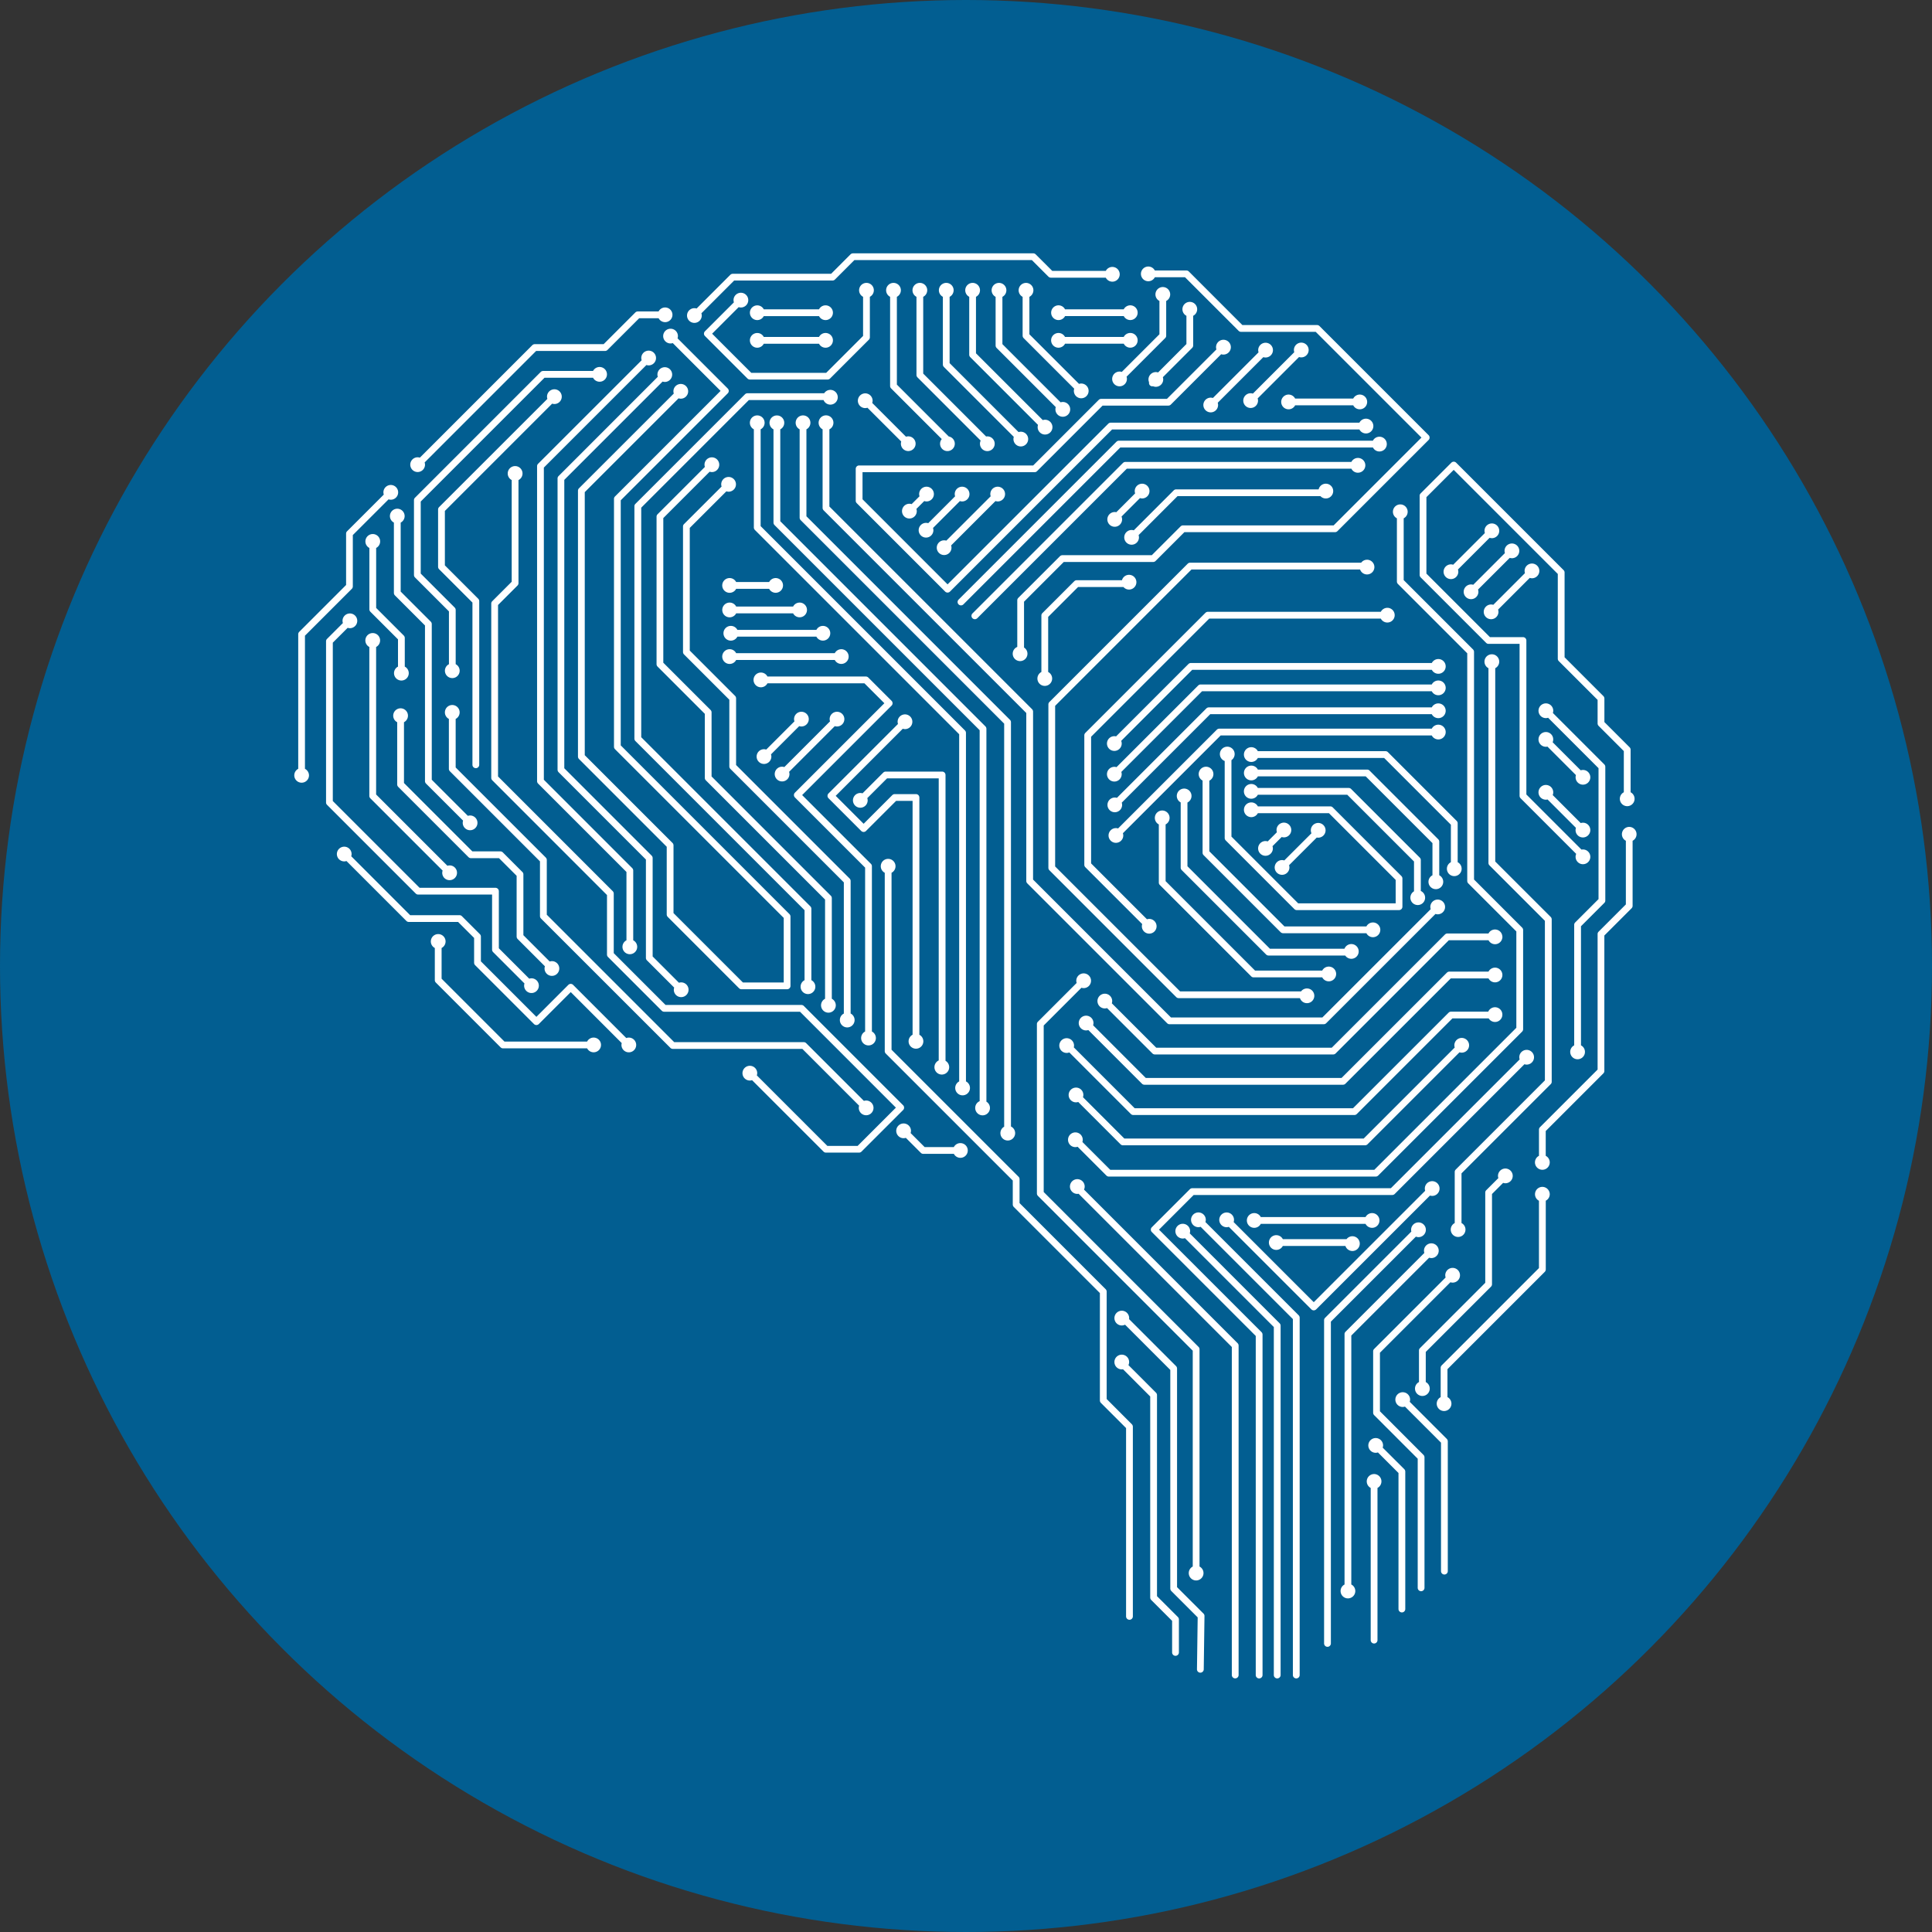 <svg xmlns="http://www.w3.org/2000/svg" width="814" height="814" viewBox="0 0 814 814">
  <rect x="0" y="0" width="814" height="814" fill="#333333" stroke="none"/>
  <g id="Group_1" data-name="Group 1" transform="translate(-582 -106)">
    <circle id="Ellipse_1" data-name="Ellipse 1" cx="407" cy="407" r="407" transform="translate(582 106)" fill="#025e91"/>
    <path id="Path_1" data-name="Path 1" d="M339.987,61.315a1.482,1.482,0,0,0-1.013.416L311.35,89.367H238a1.427,1.427,0,0,0-1,.416,1.482,1.482,0,0,0-.416,1.013v13.448a1.427,1.427,0,0,0,.416,1l37.265,37.265a1.443,1.443,0,0,0,2.027,0L344.6,74.2H448.793a3.112,3.112,0,1,0,0-2.859H344.015a1.482,1.482,0,0,0-1.013.416l-67.721,67.708-35.835-35.848V92.2h72.515a1.427,1.427,0,0,0,1-.416L340.6,64.147h27.714a1.482,1.482,0,0,0,1.013-.416L390.557,42.5a2.678,2.678,0,0,0,.728.143,3.119,3.119,0,1,0-2.742-2.157L367.7,61.315ZM432.382,102.3a3.111,3.111,0,1,0-.767-2.859H371.587a1.458,1.458,0,0,0-1.013.416l-16.839,16.839a3.1,3.1,0,1,0,2.183,2.949,3.207,3.207,0,0,0-.156-.936l16.41-16.423h60.211ZM52.227,270.155H83.371v23.219a1.482,1.482,0,0,0,.416,1.013l13.227,13.227a3.1,3.1,0,1,0,2.949-2.17,3.207,3.207,0,0,0-.936.156L86.217,292.789v-24.05a1.482,1.482,0,0,0-.416-1.013,1.458,1.458,0,0,0-1.013-.416H52.824L16.262,230.746v-66.72l6.263-6.25a3.208,3.208,0,0,0,.936.156,3.105,3.105,0,1,0-3.105-3.105,3.208,3.208,0,0,0,.156.936l-6.679,6.679a1.4,1.4,0,0,0-.416,1.013v67.9a1.374,1.374,0,0,0,.416,1l37.394,37.394A1.415,1.415,0,0,0,52.227,270.155ZM322.239,21.907a3.106,3.106,0,1,0,2.547,4.522h24.726a3.1,3.1,0,1,0,2.962-4.522,3.117,3.117,0,0,0-2.975,1.676H324.759A3.072,3.072,0,0,0,322.239,21.907ZM256.961,359.938a1.425,1.425,0,0,0-.416-1.013l-41.838-41.838a1.482,1.482,0,0,0-1.013-.416H156.458L134.63,294.842v-25.09a1.482,1.482,0,0,0-.416-1.013L85.879,220.4V148.162l8.2-8.2a1.482,1.482,0,0,0,.416-1.013V95.526a3.118,3.118,0,1,0-2.859-.013v42.852l-8.2,8.2a1.4,1.4,0,0,0-.416,1.013v73.412A1.482,1.482,0,0,0,83.436,222l48.348,48.361v25.09a1.427,1.427,0,0,0,.416,1l22.66,22.66a1.458,1.458,0,0,0,1.013.416h57.235l40.4,40.409-16.112,16.112H224.621l-29.7-29.7a3.207,3.207,0,0,0,.156-.936,3.105,3.105,0,1,0-3.105,3.105,3.208,3.208,0,0,0,.936-.156l30.118,30.105a1.4,1.4,0,0,0,1.013.416h13.955a1.425,1.425,0,0,0,1.013-.416l17.541-17.528A1.374,1.374,0,0,0,256.961,359.938ZM342.313,482.7V437.455a1.482,1.482,0,0,0-.416-1.013l-36.29-36.29V390.069a1.425,1.425,0,0,0-.416-1.013l-53.519-53.519V260.982a3.105,3.105,0,1,0-2.859,0v75.153a1.427,1.427,0,0,0,.416,1l53.519,53.519v10.1a1.482,1.482,0,0,0,.416,1.013l36.29,36.29v45.255a1.482,1.482,0,0,0,.416,1.013l10.615,10.616v79.336a1.429,1.429,0,0,0,2.859,0V494.353a1.482,1.482,0,0,0-.416-1.013ZM363.973,50.18a2.678,2.678,0,0,0-.728-.143,3.111,3.111,0,0,0-3.313,2.884,3.024,3.024,0,0,0,.247,1.416,1.418,1.418,0,0,0,.364,1.273,1.447,1.447,0,0,0,1.013.416,1.84,1.84,0,0,0,.26-.052,2.9,2.9,0,0,0,1,.247,3.1,3.1,0,0,0,3.17-4.041l12.357-12.357a1.458,1.458,0,0,0,.416-1.013v-12.5a3.105,3.105,0,1,0-2.845,0v11.9ZM96.144,260.657,87.88,252.38a1.482,1.482,0,0,0-1.013-.416H75.056L46.25,223.158v-25.61a3.105,3.105,0,1,0-2.859,0v26.207a1.482,1.482,0,0,0,.416,1.013l29.638,29.638a1.4,1.4,0,0,0,1.013.416H86.282l7.432,7.432v25.61a1.482,1.482,0,0,0,.416,1.013l11.5,11.5a3.208,3.208,0,0,0-.156.936,3.105,3.105,0,1,0,3.105-3.105,3.208,3.208,0,0,0-.936.156L96.56,287.28V261.67A1.382,1.382,0,0,0,96.144,260.657ZM108.682,63.329a3.208,3.208,0,0,0,.936.156,3.105,3.105,0,1,0-3.105-3.105,3.207,3.207,0,0,0,.156.936L61.036,106.921a1.425,1.425,0,0,0-.416,1.013v24.128a1.482,1.482,0,0,0,.416,1.013l14.059,14.059v68.344a1.429,1.429,0,1,0,2.858,0V146.537a1.482,1.482,0,0,0-.416-1.013L63.479,131.465V108.532ZM479.288,203.123a3.105,3.105,0,1,0,0-2.859H389.751a1.482,1.482,0,0,0-1.013.416L347.121,242.3a3.1,3.1,0,1,0,2.183,2.949,3.207,3.207,0,0,0-.156-.936l41.2-41.2Zm0-18.619a3.105,3.105,0,1,0,0-2.859H381.9a1.481,1.481,0,0,0-1.013.416L346.458,216.48a3.1,3.1,0,1,0,2.183,2.949,3.207,3.207,0,0,0-.156-.936L382.5,184.5Zm10.473,54.61-28.949-28.949a1.4,1.4,0,0,0-1.013-.416h-53.8a3.105,3.105,0,1,0,0,2.859h53.22l28.117,28.117v15.8a3.105,3.105,0,1,0,2.858,0V240.141A1.4,1.4,0,0,0,489.76,239.114ZM466.5,276.288a1.458,1.458,0,0,0,.416-1.013V263.385a1.482,1.482,0,0,0-.416-1.013l-28.949-28.949a1.425,1.425,0,0,0-1.013-.416H406.006a3.105,3.105,0,1,0,0,2.859h29.949l28.117,28.117v9.875H423l-28.117-28.117V213.53a3.112,3.112,0,1,0-2.846.351v32.444a1.482,1.482,0,0,0,.416,1.013L421.4,276.288a1.425,1.425,0,0,0,1.013.416H465.5A1.475,1.475,0,0,0,466.5,276.288ZM363.518,565.763V481.048a1.482,1.482,0,0,0-.416-1.013l-11.616-11.616a3.1,3.1,0,1,0-2.807,1.793,3.352,3.352,0,0,0,.52-.052l11.46,11.473v84.716a1.482,1.482,0,0,0,.416,1.013l8.809,8.809v13.292a1.429,1.429,0,1,0,2.859,0v-13.89a1.481,1.481,0,0,0-.416-1.013ZM364.7,266.114l38.512,38.512a1.4,1.4,0,0,0,1.013.416h28.91a3.105,3.105,0,1,0,0-2.859H404.823l-37.68-37.68V240.608a3.105,3.105,0,1,0-2.859,0v24.479A1.391,1.391,0,0,0,364.7,266.114Zm144.316,21.7a3.09,3.09,0,0,0-5.834-1.26H485.875a1.482,1.482,0,0,0-1.013.416l-47.711,47.711H363.193l-18.71-18.71a3.206,3.206,0,0,0,.156-.936,3.105,3.105,0,1,0-3.105,3.105,3.208,3.208,0,0,0,.935-.156L361.6,337.109a1.458,1.458,0,0,0,1.013.416h75.14a1.482,1.482,0,0,0,1.013-.416L486.473,289.4H503.2a3.09,3.09,0,0,0,5.834-1.26,1.028,1.028,0,0,0,.039-.169A1.087,1.087,0,0,1,509.016,287.813Zm-271,71.294a3.1,3.1,0,1,0,2.949-2.17,3.207,3.207,0,0,0-.936.156l-24.336-24.336a1.425,1.425,0,0,0-1.013-.416H160.109l-53.688-53.688V255.589a1.482,1.482,0,0,0-.416-1.013L68.026,216.61V196.158a3.105,3.105,0,1,0-2.859,0v21.036a1.482,1.482,0,0,0,.416,1.013l37.966,37.966v23.063a1.482,1.482,0,0,0,.416,1.013l54.545,54.52a1.482,1.482,0,0,0,1.013.416H214.1ZM457.446,487.869V463.195l29.69-29.689a3.208,3.208,0,0,0,.935.156,3.105,3.105,0,1,0-3.105-3.105,3.206,3.206,0,0,0,.156.936L455,461.61a1.4,1.4,0,0,0-.416,1.013V488.48a1.482,1.482,0,0,0,.416,1.013l18.359,18.359v54.39a1.429,1.429,0,0,0,2.859,0V507.268a1.482,1.482,0,0,0-.416-1.014Zm46.8-52.519a1.4,1.4,0,0,0,.416-1.013V396.319l4.691-4.69a3.218,3.218,0,0,0,.936.169,3.105,3.105,0,1,0-3.105-3.105,3.05,3.05,0,0,0,.156.922l-5.106,5.106a1.4,1.4,0,0,0-.416,1.013v38.005l-27.507,27.52a1.425,1.425,0,0,0-.416,1.013v13.279a3.105,3.105,0,1,0,2.859,0V462.857Zm-36.537,76.92-9.1-9.082a3.209,3.209,0,0,0,.156-.936,3.105,3.105,0,1,0-3.105,3.105,3.208,3.208,0,0,0,.936-.156l8.667,8.667v57.313a1.429,1.429,0,1,0,2.858,0v-57.9A1.458,1.458,0,0,0,467.711,512.27Zm62.108-163.234V280.614a1.482,1.482,0,0,0-.416-1.013l-23.375-23.362V174.785a3.105,3.105,0,1,0-2.859,0v82.052a1.425,1.425,0,0,0,.416,1.013l23.362,23.362v67.24L489.37,386.028a1.425,1.425,0,0,0-.416,1.013v21.517a3.105,3.105,0,1,0,2.858,0V387.626L529.4,350.037A1.374,1.374,0,0,0,529.818,349.037ZM485.6,499.485,470,483.88a3.206,3.206,0,0,0,.156-.936,3.105,3.105,0,1,0-3.105,3.105,3.208,3.208,0,0,0,.935-.156l15.189,15.189v54.13a1.429,1.429,0,0,0,2.859,0V500.486A1.552,1.552,0,0,0,485.6,499.485ZM371.964,561.969V469.847a1.481,1.481,0,0,0-.416-1.013l-19.8-19.8a2.4,2.4,0,0,0,.039-.429,3.105,3.105,0,1,0-3.105,3.105,3.254,3.254,0,0,0,1.377-.325l19.061,19.061v92.122a1.481,1.481,0,0,0,.416,1.013L380.656,574.7l-.3,21.854a1.406,1.406,0,0,0,1.4,1.442h.026a1.428,1.428,0,0,0,1.429-1.4l.312-22.465a1.381,1.381,0,0,0-.416-1.026ZM552.4,272.689V216.337a1.482,1.482,0,0,0-.416-1.013l-21.673-21.673a3.208,3.208,0,0,0,.156-.936,3.105,3.105,0,1,0-3.105,3.105,3.209,3.209,0,0,0,.936-.156l21.244,21.244v55.169l-9.836,9.836a1.4,1.4,0,0,0-.416,1.013v50.764a3.105,3.105,0,1,0,2.859,0v-50.18l9.836-9.836A1.352,1.352,0,0,0,552.4,272.689ZM381.02,460.739l-65.239-65.252V325.324l15.9-15.9a3.207,3.207,0,0,0,.935.156,3.105,3.105,0,1,0-3.105-3.105,3.052,3.052,0,0,0,.156.923l-16.332,16.332a1.4,1.4,0,0,0-.416,1.013v71.346a1.482,1.482,0,0,0,.416,1.013l65.239,65.239v90.94a3.105,3.105,0,1,0,2.859,0V461.753A1.382,1.382,0,0,0,381.02,460.739Zm93.161-358.613v33.38a1.482,1.482,0,0,0,.416,1.013l27.6,27.6a1.4,1.4,0,0,0,1.013.416h13.071v64.031a1.482,1.482,0,0,0,.416,1.013l23.44,23.44a3.062,3.062,0,0,0-.26,1.247,3.105,3.105,0,1,0,3.105-3.105,3.141,3.141,0,0,0-.611.065l-23.232-23.232V163.13a1.42,1.42,0,0,0-1.429-1.429H503.793l-26.766-26.766v-32.21l11.5-11.5,43.852,43.852v35.705a1.425,1.425,0,0,0,.416,1.013l16.358,16.345v9.927a1.482,1.482,0,0,0,.416,1.013L560.2,209.71v17.346a3.105,3.105,0,1,0,2.859,0V209.126a1.482,1.482,0,0,0-.416-1.013l-10.628-10.628v-9.927a1.482,1.482,0,0,0-.416-1.013l-16.358-16.358V134.48a1.425,1.425,0,0,0-.416-1.013L489.552,88.2a1.419,1.419,0,0,0-2.014,0L474.61,101.126A1.337,1.337,0,0,0,474.181,102.127ZM364.363,411.339l14.6-14.6h83.676a1.482,1.482,0,0,0,1.013-.416l54.675-54.675a3.207,3.207,0,0,0,.935.156,3.105,3.105,0,1,0-3.105-3.105,3.051,3.051,0,0,0,.156.922l-54.26,54.26H378.382a1.458,1.458,0,0,0-1.013.416l-16.034,16.034a1.419,1.419,0,0,0,0,2.014l43.787,43.787v142.86a1.429,1.429,0,1,0,2.858,0V455.542a1.482,1.482,0,0,0-.416-1.013ZM348.68,49.959a2.677,2.677,0,0,0-.728-.143,3.106,3.106,0,1,0,2.884,3.3,3.046,3.046,0,0,0-.143-1.143l16.28-16.28a1.4,1.4,0,0,0,.416-1.013V20.062a3.106,3.106,0,1,0-2.845,0V34.094Zm-15.917,344.5a3.054,3.054,0,0,0,.286-1.286,3.105,3.105,0,1,0-3.105,3.105,3.875,3.875,0,0,0,.546-.052l64.55,64.55v138.2a1.429,1.429,0,0,0,2.859,0V460.194a1.482,1.482,0,0,0-.416-1.013ZM173.064,34.835l17.918,17.918a1.482,1.482,0,0,0,1.013.416h32.743a1.482,1.482,0,0,0,1.013-.416l16.371-16.371a1.458,1.458,0,0,0,.416-1.013V18.307a3.105,3.105,0,1,0-2.859,0V34.8l-15.54,15.54H192.579l-16.5-16.488L187.265,22.66a3.207,3.207,0,0,0,.936.156,3.105,3.105,0,1,0-3.105-3.105,3.208,3.208,0,0,0,.156.936L173.064,32.834A1.4,1.4,0,0,0,173.064,34.835Zm135.792,230.6,58.937,58.937a1.382,1.382,0,0,0,1.013.416h64.966a1.482,1.482,0,0,0,1.013-.416l46.061-46.048a3.208,3.208,0,0,0,.936.156,3.105,3.105,0,1,0-3.105-3.105,3.208,3.208,0,0,0,.156.936l-45.645,45.632H369.4L311.3,263.84V193.079a1.482,1.482,0,0,0-.416-1.013l-85.4-85.4V74.152a3.118,3.118,0,1,0-2.859-.013v33.107a1.482,1.482,0,0,0,.416,1.013l85.4,85.4v70.761A1.482,1.482,0,0,0,308.856,265.438ZM383.917,408.13a3.208,3.208,0,0,0,.156-.936,3.105,3.105,0,1,0-3.105,3.105,3.051,3.051,0,0,0,.923-.156l38.876,38.876V598.987a1.429,1.429,0,0,0,2.859,0V448.435a1.482,1.482,0,0,0-.416-1.013Zm-6.6,4.782a3.207,3.207,0,0,0,.156-.935,3.105,3.105,0,1,0-3.105,3.105,3.05,3.05,0,0,0,.923-.156l37.446,37.446V598.987a1.429,1.429,0,1,0,2.858,0V451.8a1.482,1.482,0,0,0-.416-1.013Zm-31.6-177.435a3.105,3.105,0,0,0,3.105-3.105,3.207,3.207,0,0,0-.156-.936l37.278-37.278h93.343a3.105,3.105,0,1,0,0-2.859H385.347a1.482,1.482,0,0,0-1.013.416L346.64,229.408a3.1,3.1,0,1,0-.923,6.068Zm6.016-100.035a3.083,3.083,0,0,0-2.975,2.274H329.684a1.482,1.482,0,0,0-1.013.416l-13.448,13.448a1.4,1.4,0,0,0-.416,1.013v23.791a3.105,3.105,0,1,0,2.859,0V153.177l12.6-12.6h19.113a3.105,3.105,0,1,0,2.352-5.132ZM266.407,104.53a3.105,3.105,0,1,0-3.105-3.105,3.051,3.051,0,0,0,.156.923l-3.326,3.313a3.063,3.063,0,0,0-.793-.156,3.109,3.109,0,1,0,2.962,3.248,2.974,2.974,0,0,0-.156-1.078l3.313-3.313A2.976,2.976,0,0,0,266.407,104.53Zm14.994,0a3.105,3.105,0,1,0-3.105-3.105,3.207,3.207,0,0,0,.156.936l-11.33,11.33a3.1,3.1,0,1,0,2.183,2.949,3.208,3.208,0,0,0-.156-.936l11.33-11.33A3.05,3.05,0,0,0,281.4,104.53Zm14.994,0a3.105,3.105,0,1,0-3.105-3.105,3.051,3.051,0,0,0,.156.923l-18.7,18.7a3.1,3.1,0,1,0,2.183,2.949,3.209,3.209,0,0,0-.156-.936l18.7-18.7A2.7,2.7,0,0,0,296.4,104.53Zm60.847-1.26a3.105,3.105,0,1,0-3.105-3.105,2.931,2.931,0,0,0,.169.961l-7.939,7.939a2.885,2.885,0,0,0-.663-.078,3.105,3.105,0,1,0,3.105,3.105,3.319,3.319,0,0,0-.234-1.2l7.783-7.783A2.8,2.8,0,0,0,357.242,103.27Zm51.986,144.342a3.105,3.105,0,1,0,3.105,3.105,3.208,3.208,0,0,0-.156-.936l3.872-3.872a3.207,3.207,0,0,0,.935.156,3.105,3.105,0,1,0-3.105-3.105,3.208,3.208,0,0,0,.156.936l-3.872,3.872A3.207,3.207,0,0,0,409.228,247.612Zm6.977,8.017a3.105,3.105,0,1,0,3.105,3.105,3.207,3.207,0,0,0-.156-.936l11.681-11.668a3.007,3.007,0,0,0,.6.065,3.105,3.105,0,1,0-3.105-3.105,3.292,3.292,0,0,0,.26,1.247l-11.447,11.447A3.206,3.206,0,0,0,416.205,255.628ZM258.858,331.977a3.105,3.105,0,1,0,4.535-2.742v-99.97a1.482,1.482,0,0,0-.416-1.013,1.451,1.451,0,0,0-1-.416h-8.965a1.482,1.482,0,0,0-1.013.416l-12.084,12.084-11.772-11.772L256.4,200.3a3.207,3.207,0,0,0,.936.156,3.105,3.105,0,1,0-3.105-3.105,3.207,3.207,0,0,0,.156.936l-29.274,29.274a1.42,1.42,0,0,0,0,2.014L238.9,243.363a1.4,1.4,0,0,0,1.013.416,1.374,1.374,0,0,0,1-.416L253.6,230.681h6.938v98.54A3.115,3.115,0,0,0,258.858,331.977Zm-45.5-23.011a3.105,3.105,0,1,0,4.535-2.742V276.145a1.482,1.482,0,0,0-.416-1.013l-71.268-71.268V107.155l45.346-45.346h31.47a3.108,3.108,0,1,0,.26-2.859H190.955a1.482,1.482,0,0,0-1.013.416l-46.191,46.191a1.4,1.4,0,0,0-.416,1.013v97.891a1.482,1.482,0,0,0,.416,1.013l71.268,71.268v29.495A3.081,3.081,0,0,0,213.356,308.966Zm8.614,7.848a3.105,3.105,0,0,0,6.211,0,3.14,3.14,0,0,0-1.676-2.755v-42.41a1.427,1.427,0,0,0-.416-1l-50.245-50.258V193.4a1.482,1.482,0,0,0-.416-1.013L155.51,172.472V111.534L175.039,92a3.207,3.207,0,0,0,.936.156,3.105,3.105,0,1,0-3.105-3.105,3.208,3.208,0,0,0,.156.936L153.08,109.936a1.458,1.458,0,0,0-.416,1.013v62.134a1.482,1.482,0,0,0,.416,1.013L173,194.015V221a1.482,1.482,0,0,0,.416,1.013l50.245,50.245v41.812A3.091,3.091,0,0,0,221.97,316.813Zm7.926,6.2a3.105,3.105,0,1,0,4.535-2.742V264.425a1.482,1.482,0,0,0-.416-1.013L186.174,215.57v-28.1a1.482,1.482,0,0,0-.416-1.013l-19.1-19.1V115.679l15.423-15.41a3.207,3.207,0,0,0,.936.156,3.105,3.105,0,1,0-3.105-3.105,3.208,3.208,0,0,0,.156.936L164.228,114.08a1.4,1.4,0,0,0-.416,1.013v52.869a1.482,1.482,0,0,0,.416,1.013l19.1,19.1v28.1a1.482,1.482,0,0,0,.416,1.013l47.828,47.841V320.3A3.034,3.034,0,0,0,229.9,323.011Zm8.965,7.588a3.105,3.105,0,1,0,4.535-2.742V258.227a1.425,1.425,0,0,0-.416-1.013l-28.975-28.975,37.68-37.68a1.4,1.4,0,0,0,.416-1.013,1.425,1.425,0,0,0-.416-1.013l-9.823-9.823a1.458,1.458,0,0,0-1.013-.416H199.388a3.105,3.105,0,1,0,0,2.859h40.864l8.394,8.394-37.68,37.68a1.42,1.42,0,0,0,0,2.014l29.573,29.573v69.046A3.1,3.1,0,0,0,238.861,330.6Zm30.885,12.279a3.105,3.105,0,1,0,4.665-2.677V219.78a1.482,1.482,0,0,0-.416-1.013,1.458,1.458,0,0,0-1.013-.416H249.2a1.482,1.482,0,0,0-1.013.416l-8.744,8.744a3.1,3.1,0,1,0,2.17,2.949,3.208,3.208,0,0,0-.156-.936l8.329-8.329h21.764V340.045A3.152,3.152,0,0,0,269.746,342.878Zm8.757,8.757a3.105,3.105,0,1,0,4.522-2.755V202.031a1.482,1.482,0,0,0-.416-1.014l-86.093-86.093V74.139a3.105,3.105,0,1,0-2.859,0v41.37a1.482,1.482,0,0,0,.416,1.013l86.093,86.093V348.881A3.137,3.137,0,0,0,278.5,351.635Zm8.42,8.42a3.105,3.105,0,1,0,4.717-2.638v-157.1a1.482,1.482,0,0,0-.416-1.013l-86.431-86.444V74.152a3.105,3.105,0,1,0-2.859,0v39.3a1.482,1.482,0,0,0,.416,1.013l86.444,86.444v156.3A3.093,3.093,0,0,0,286.923,360.055Zm10.615,10.615a3.105,3.105,0,1,0,4.444-2.794V197.549a1.425,1.425,0,0,0-.416-1.013L215.811,110.78V74.139a3.105,3.105,0,1,0-2.859,0v37.239a1.482,1.482,0,0,0,.416,1.013l85.755,85.755V367.968A3.109,3.109,0,0,0,297.539,370.67ZM197.933,208.918a3.105,3.105,0,1,0,3.105,3.105,3.207,3.207,0,0,0-.156-.936L212.771,199.2a3.1,3.1,0,1,0-2.17-2.949,3.208,3.208,0,0,0,.156.936l-11.889,11.889A3.136,3.136,0,0,0,197.933,208.918Zm7.627,7.367a3.105,3.105,0,1,0,3.105,3.105,3.209,3.209,0,0,0-.156-.936L227.765,199.2a3.1,3.1,0,1,0-2.17-2.949,3.207,3.207,0,0,0,.156.936L206.5,216.441A3.209,3.209,0,0,0,205.56,216.285Zm-22.1-49.5a3.105,3.105,0,1,0,2.742,4.535h41.552a3.1,3.1,0,1,0,2.755-4.535,3.124,3.124,0,0,0-2.755,1.676H186.2A3.074,3.074,0,0,0,183.458,166.781Zm19.386-29.975a3.1,3.1,0,0,0-2.742,1.676H186.2a3.105,3.105,0,1,0,0,2.859h13.9a3.1,3.1,0,1,0,2.742-4.535Zm10.1,10.33a3.089,3.089,0,0,0-2.742,1.676H186.213a3.105,3.105,0,1,0,0,2.859H210.2a3.1,3.1,0,0,0,5.847-1.429A3.114,3.114,0,0,0,212.94,147.135Zm9.81,9.823a3.1,3.1,0,0,0-2.742,1.676H186.719a3.105,3.105,0,1,0,0,2.859h33.289a3.1,3.1,0,1,0,2.742-4.535ZM52.006,92.135a3.105,3.105,0,0,0,3.105-3.105,3.208,3.208,0,0,0-.156-.936l46.97-46.97h29.053a1.427,1.427,0,0,0,1-.416l13.37-13.37h8.186a3.093,3.093,0,1,0-.013-2.859h-8.77a1.482,1.482,0,0,0-1.013.416l-13.37,13.37H101.341a1.482,1.482,0,0,0-1.013.416L52.941,86.08a3.208,3.208,0,0,0-.936-.156,3.105,3.105,0,1,0,0,6.211ZM40.325,110.689A3.1,3.1,0,0,0,42,113.431v29.65a1.482,1.482,0,0,0,.416,1.013L55.1,156.776v65.59a1.482,1.482,0,0,0,.416,1.013L71.158,239.01a3.207,3.207,0,0,0-.156.936,3.105,3.105,0,1,0,3.105-3.105,3.208,3.208,0,0,0-.936.156L57.957,221.781v-65.59a1.482,1.482,0,0,0-.416-1.013L44.86,142.5V113.444a3.1,3.1,0,1,0-4.535-2.755Zm-4.119,10.693a3.105,3.105,0,1,0-4.535,2.742v25.856a1.482,1.482,0,0,0,.416,1.013l11.642,11.642v11.486a3.105,3.105,0,1,0,2.859,0V162.051a1.482,1.482,0,0,0-.416-1.013L34.53,149.4V124.124A3.1,3.1,0,0,0,36.206,121.383Zm-31.677,95.8V161.09l19.75-19.75a1.482,1.482,0,0,0,.416-1.013V118.693l15.059-15.046a3.208,3.208,0,0,0,.936.156,3.105,3.105,0,1,0-3.105-3.105,3.208,3.208,0,0,0,.156.936L22.277,117.095a1.4,1.4,0,0,0-.416,1.013v21.621l-19.75,19.75a1.458,1.458,0,0,0-.416,1.013v56.689a3.1,3.1,0,1,0,4.535,2.742A3.178,3.178,0,0,0,4.529,217.181ZM63.5,175.837a3.105,3.105,0,1,0,4.535-2.742V150.253a1.482,1.482,0,0,0-.416-1.013L53.305,134.921V104.569L105.46,52.415h20.451a3.105,3.105,0,1,0,0-2.859H104.875a1.482,1.482,0,0,0-1.013.416l-52.986,53a1.458,1.458,0,0,0-.416,1.013v31.535a1.482,1.482,0,0,0,.416,1.013l14.319,14.319v22.257A3.057,3.057,0,0,0,63.5,175.837Zm1.988,88.25a3.105,3.105,0,1,0,0-6.211,3.207,3.207,0,0,0-.936.156l-30.04-30.04V165.845a3.105,3.105,0,1,0-2.859,0V228.59a1.482,1.482,0,0,0,.416,1.013L62.53,260.059a3.063,3.063,0,0,0,2.962,4.028Zm60.665,66.33a3.089,3.089,0,0,0-2.742,1.676H88.582L62.1,305.613V292.672a3.105,3.105,0,1,0-2.859,0v13.539a1.482,1.482,0,0,0,.416,1.013l27.312,27.312a1.4,1.4,0,0,0,1.013.416h35.432a3.1,3.1,0,1,0,2.742-4.535Zm14.825,0a3.227,3.227,0,0,0-1.065.195l-22.4-22.4a1.42,1.42,0,0,0-2.014,0l-13.461,13.474L78.655,298.3V287.865a1.425,1.425,0,0,0-.416-1.013l-7.588-7.588a1.4,1.4,0,0,0-1-.416h-20.8l-24.817-24.83a3.1,3.1,0,1,0-2.949,2.17,3.208,3.208,0,0,0,.936-.156l25.246,25.246a1.4,1.4,0,0,0,1.013.416H69.053l6.743,6.743v10.447a1.482,1.482,0,0,0,.416,1.013l24.817,24.817a1.4,1.4,0,0,0,1.013.416,1.425,1.425,0,0,0,1.013-.416l13.461-13.461,21.478,21.491a3.246,3.246,0,0,0-.117.793,3.105,3.105,0,1,0,3.105-3.118Zm22.062-17.047a3.105,3.105,0,0,0,0-6.211,3.208,3.208,0,0,0-.936.156l-11.083-11.083V254.771a1.482,1.482,0,0,0-.416-1.013l-36.81-36.81V95.435l41.409-41.409a3.208,3.208,0,0,0,.936.156,3.105,3.105,0,1,0-3.105-3.105,3.208,3.208,0,0,0,.156.936L111.372,93.85a1.4,1.4,0,0,0-.416,1.013V217.571a1.482,1.482,0,0,0,.416,1.013l36.81,36.81v41.461a1.427,1.427,0,0,0,.416,1l11.5,11.5a3.136,3.136,0,0,0-.156.936A3.083,3.083,0,0,0,163.046,313.37Zm-24.739-21.2a3.105,3.105,0,1,0,4.535-2.742V260.033a1.482,1.482,0,0,0-.416-1.013l-37.239-37.239V90.264L148.4,47.048a3.208,3.208,0,0,0,.936.156,3.105,3.105,0,1,0-3.105-3.105,3.207,3.207,0,0,0,.156.936L102.744,88.666a1.458,1.458,0,0,0-.416,1.013v132.7a1.482,1.482,0,0,0,.416,1.013l37.239,37.239v28.806A3.069,3.069,0,0,0,138.307,292.165ZM280.66,374.88a3.1,3.1,0,0,0-2.742,1.676h-12.3l-5.912-5.912a3.208,3.208,0,0,0,.156-.935,3.105,3.105,0,1,0-3.105,3.105,3.208,3.208,0,0,0,.935-.156l6.328,6.328a1.4,1.4,0,0,0,1.013.416h12.9a3.1,3.1,0,1,0,2.729-4.522ZM243.695,62.095a3.105,3.105,0,1,0-3.105,3.105,3.051,3.051,0,0,0,.923-.156l14.241,14.228A3.1,3.1,0,1,0,258.7,77.1a3.208,3.208,0,0,0-.936.156L243.526,63.017A2.7,2.7,0,0,0,243.695,62.095ZM359.633,11.746a3.117,3.117,0,0,0,2.975-1.676h12.72l22.582,22.582a1.4,1.4,0,0,0,1.013.416h31.457l44.554,44.554-36.992,36.992H374.484a1.482,1.482,0,0,0-1.013.416l-12.149,12.149H323.655a1.482,1.482,0,0,0-1.013.416l-17.58,17.58a1.458,1.458,0,0,0-.416,1.013v19.633a3.105,3.105,0,1,0,4.288,2.872,3.067,3.067,0,0,0-1.442-2.612V146.771l16.735-16.735h37.667a1.482,1.482,0,0,0,1.013-.416l12.149-12.149h63.472a1.427,1.427,0,0,0,1-.416l38.421-38.421a1.4,1.4,0,0,0,.416-1.013,1.425,1.425,0,0,0-.416-1.013L431.966,30.625a1.425,1.425,0,0,0-1.013-.416h-31.47L376.927,7.64a1.425,1.425,0,0,0-1.013-.416H362.6a3.1,3.1,0,1,0-2.962,4.522Zm43.553,47.2a3.106,3.106,0,1,0,2.885,3.313,3.013,3.013,0,0,0-.143-1.143l17.437-17.437a2.678,2.678,0,0,0,.728.143,3.106,3.106,0,1,0-2.885-3.313,3.013,3.013,0,0,0,.143,1.143L403.914,59.093A4.244,4.244,0,0,0,403.186,58.95Zm-16.839,1.858a3.1,3.1,0,1,0,2.755,2.144l19.217-19.217a2.678,2.678,0,0,0,.728.143,3.106,3.106,0,1,0-2.884-3.313,3.045,3.045,0,0,0,.143,1.143l-19.23,19.23A3.417,3.417,0,0,0,386.347,60.808Zm32.821-1.3a3.106,3.106,0,1,0,2.547,4.522h24.479a3.106,3.106,0,1,0,0-2.846H421.715A3.132,3.132,0,0,0,419.168,59.509Zm37.849,23.959a3.106,3.106,0,1,0-2.547-4.522H347.458a1.458,1.458,0,0,0-1.013.416L279.92,145.888a1.419,1.419,0,0,0,0,2.014,1.443,1.443,0,0,0,2.027,0l66.109-66.109H454.5A3.036,3.036,0,0,0,457.017,83.468Zm-9.056,8.952a3.113,3.113,0,1,0-2.547-4.535H350.2a1.482,1.482,0,0,0-1.013.416l-63.42,63.42a1.419,1.419,0,0,0,0,2.014,1.448,1.448,0,0,0,1.013.416,1.471,1.471,0,0,0,1.013-.416l63-63h94.63A3.044,3.044,0,0,0,447.961,92.421ZM352.474,33.548a3.117,3.117,0,0,0-2.975,1.676H324.759a3.1,3.1,0,1,0-2.962,4.522,3.116,3.116,0,0,0,2.975-1.676h24.739a3.1,3.1,0,1,0,2.962-4.522ZM168.607,29.3a3.105,3.105,0,0,0,3.105-3.105,3.208,3.208,0,0,0-.156-.936l13.8-13.8H226.8a1.482,1.482,0,0,0,1.013-.416l8.2-8.2H310.8l6.99,6.99a1.458,1.458,0,0,0,1.013.416h23.141a3.105,3.105,0,1,0,0-2.846H319.393L312.4.416A1.458,1.458,0,0,0,311.389,0H235.418A1.482,1.482,0,0,0,234.4.416l-8.186,8.2H184.77a1.482,1.482,0,0,0-1.013.416L169.542,23.245a3.1,3.1,0,1,0-.935,6.055ZM195.1,28.117a3.1,3.1,0,0,0,2.742-1.676h23.271a3.105,3.105,0,1,0,0-2.859H197.842a3.1,3.1,0,1,0-2.742,4.535Zm0,11.642a3.1,3.1,0,0,0,2.742-1.676h23.271a3.105,3.105,0,1,0,0-2.859H197.842a3.1,3.1,0,1,0-2.742,4.535Zm-39.642-4.9a3.105,3.105,0,0,0,3.105,3.105,3.208,3.208,0,0,0,.936-.156L179.638,57.95l-44.489,44.489a1.4,1.4,0,0,0-.416,1.013V207.891a1.482,1.482,0,0,0,.416,1.013l71.1,71.1V307.2h-17.2L159.81,277.964V249.431a1.482,1.482,0,0,0-.416-1.013l-36.979-36.979V100.606l39.525-39.525a3.208,3.208,0,0,0,.936.156,3.105,3.105,0,1,0-3.105-3.105,3.208,3.208,0,0,0,.156.936L119.973,99a1.458,1.458,0,0,0-.416,1.013V212.023a1.482,1.482,0,0,0,.416,1.013l36.979,36.979v28.533a1.482,1.482,0,0,0,.416,1.013l30.066,30.079a1.482,1.482,0,0,0,1.013.416h19.217a1.482,1.482,0,0,0,1.013-.416,1.425,1.425,0,0,0,.416-1.013V279.419a1.482,1.482,0,0,0-.416-1.013l-71.1-71.1V104.05l45.086-45.073a1.4,1.4,0,0,0,.416-1.013,1.425,1.425,0,0,0-.416-1.013L161.513,35.8a3.207,3.207,0,0,0,.156-.936,3.105,3.105,0,1,0-6.211,0ZM255.6,15.566a3.105,3.105,0,1,0-4.535,2.742V55.884a1.482,1.482,0,0,0,.416,1.013l21.348,21.348a3.053,3.053,0,0,0-.715,1.962,3.105,3.105,0,1,0,3.664-3.053L253.92,55.3V18.307A3.1,3.1,0,0,0,255.6,15.566Zm11.109,0a3.105,3.105,0,1,0-4.535,2.742V51.232a1.482,1.482,0,0,0,.416,1.013l26.636,26.649a3.006,3.006,0,0,0-.3,1.325,3.105,3.105,0,1,0,3.105-3.105,3.35,3.35,0,0,0-.507.052L265.017,50.661V18.307A3.091,3.091,0,0,0,266.706,15.566Zm11.122,0a3.105,3.105,0,1,0-4.535,2.742V46.841a1.482,1.482,0,0,0,.416,1.013l29.469,29.469a3.1,3.1,0,1,0,2.949-2.17,3.208,3.208,0,0,0-.936.156L276.139,46.256V18.32A3.127,3.127,0,0,0,277.828,15.566Zm11.109,0a3.105,3.105,0,1,0-4.535,2.742v24.4a1.482,1.482,0,0,0,.416,1.013l28.559,28.559a2.679,2.679,0,0,0-.143.728,3.118,3.118,0,1,0,2.157-2.755L287.248,42.111v-23.8A3.091,3.091,0,0,0,288.937,15.566Zm11.1.312a3.108,3.108,0,1,0-4.522,2.443V38.837a1.482,1.482,0,0,0,.416,1.013l24.934,24.934a2.678,2.678,0,0,0-.143.728,3.113,3.113,0,1,0,3.326-2.884,3.011,3.011,0,0,0-1.143.143L298.383,38.252V18.32A3.087,3.087,0,0,0,300.033,15.878Zm11.382,0a3.108,3.108,0,1,0-4.522,2.443V34.692a1.482,1.482,0,0,0,.416,1.013l21.322,21.322a2.678,2.678,0,0,0-.143.728,3.106,3.106,0,1,0,3.313-2.9,3.045,3.045,0,0,0-1.143.143L309.752,34.107V18.32A3.1,3.1,0,0,0,311.415,15.878Zm17.97,335.615a3.105,3.105,0,0,0,0,6.211,3.207,3.207,0,0,0,.935-.156l17.84,17.84a1.45,1.45,0,0,0,1,.416H451.183a1.482,1.482,0,0,0,1.013-.416l38.772-38.772a3.137,3.137,0,0,0,.936.156,3.105,3.105,0,1,0-3.105-3.105,3.208,3.208,0,0,0,.156.935L450.6,372.957H349.758l-17.424-17.424a3.074,3.074,0,0,0-2.949-4.041Zm-.26,25.077a3.208,3.208,0,0,0,.935-.156l12.149,12.149a1.482,1.482,0,0,0,1.013.416H455.679a1.482,1.482,0,0,0,1.013-.416L517.358,327.9a1.482,1.482,0,0,0,.416-1.013V285.1a1.482,1.482,0,0,0-.416-1.013l-20.269-20.269V167.9a1.482,1.482,0,0,0-.416-1.013l-29.222-29.222V111.638a3.105,3.105,0,1,0-2.859,0v26.636a1.482,1.482,0,0,0,.416,1.013l29.222,29.222v95.916a1.482,1.482,0,0,0,.416,1.013l20.269,20.256v40.6l-59.834,59.834H343.82L332.087,374.4a3.1,3.1,0,1,0-6.055-.936A3.086,3.086,0,0,0,329.125,376.569Zm114.249,38.772H416.53a3.105,3.105,0,1,0,0,2.859h26.363a3.106,3.106,0,1,0,.481-2.859Zm10.745-4.768a3.105,3.105,0,1,0-2.742-4.535H407.24a3.105,3.105,0,1,0,0,2.858h44.138A3.1,3.1,0,0,0,454.12,410.572Zm-8.744,150.267V455.958l32.795-32.795a3.208,3.208,0,0,0,.936.156A3.105,3.105,0,1,0,476,420.213a3.208,3.208,0,0,0,.156.936L442.946,454.36a1.4,1.4,0,0,0-.416,1.013V560.852a3.1,3.1,0,1,0,2.846-.013Zm9.6-46.529a3.1,3.1,0,0,0-1.429,5.847v64.122a1.429,1.429,0,1,0,2.859,0V520.157a3.1,3.1,0,0,0-1.429-5.847Zm24.479-117.186a3.105,3.105,0,1,0-3.105-3.105,3.208,3.208,0,0,0,.156.936L429.563,441.9l-33.756-33.756a3.137,3.137,0,0,0,.156-.936,3.105,3.105,0,1,0-3.105,3.105,3.051,3.051,0,0,0,.923-.156l34.77,34.77a1.4,1.4,0,0,0,1.013.416,1.481,1.481,0,0,0,1.013-.416l47.945-47.945A3.616,3.616,0,0,0,479.456,397.125Zm46.412-3.807a3.1,3.1,0,0,0-1.429,5.847v28.364l-40.994,41.007a1.425,1.425,0,0,0-.416,1.013v12.357a3.1,3.1,0,1,0,4.535,2.742,3.139,3.139,0,0,0-1.676-2.755V470.12l41.007-41.007a1.482,1.482,0,0,0,.416-1.013V399.138a3.08,3.08,0,0,0,1.676-2.742A3.128,3.128,0,0,0,525.868,393.317Zm36.615-151.67a3.1,3.1,0,0,0-1.429,5.847v26.818L549.568,285.8a1.4,1.4,0,0,0-.416,1.013v57.079l-24.284,24.284a1.482,1.482,0,0,0-.416,1.013v11.044a3.112,3.112,0,1,0,2.846,0V369.787L551.582,345.5a1.425,1.425,0,0,0,.416-1.013V287.41l11.486-11.486a1.482,1.482,0,0,0,.416-1.014V247.495a3.1,3.1,0,0,0-1.416-5.847Zm-56.559,59.3a3.1,3.1,0,0,0-2.742,1.676h-16.5a1.482,1.482,0,0,0-1.013.416l-44.4,44.385H358.788L336.6,325.233a3.207,3.207,0,0,0,.156-.936,3.105,3.105,0,1,0-3.105,3.105,3.21,3.21,0,0,0,.936-.156L357.2,349.868a1.458,1.458,0,0,0,1.014.416h83.676a1.427,1.427,0,0,0,1-.416l44.4-44.385h15.9a3.1,3.1,0,1,0,2.729-4.535Zm0,22.894a3.105,3.105,0,1,0-2.846-4.353h-15.67a1.482,1.482,0,0,0-1.013.416L446.09,360.2H354.124l-25.662-25.662a2.852,2.852,0,0,0,.1-.754,3.105,3.105,0,1,0-3.105,3.105,2.954,2.954,0,0,0,1.117-.221l25.947,25.96a1.482,1.482,0,0,0,1.013.416h93.148a1.482,1.482,0,0,0,1.013-.416l40.292-40.3H503.26A3.139,3.139,0,0,0,505.924,323.843ZM473.687,414.5a3.105,3.105,0,1,0-3.105-3.105,2.928,2.928,0,0,0,.1.754L434.331,448.5a1.4,1.4,0,0,0-.416,1.013V585.669a1.429,1.429,0,0,0,2.859,0V450.1L472.6,414.276A2.972,2.972,0,0,0,473.687,414.5Zm4.21-149.734a3.105,3.105,0,1,0,4.535-2.742V247.884a1.425,1.425,0,0,0-.416-1.013l-28.949-28.949a1.425,1.425,0,0,0-1.013-.416H406.006a3.105,3.105,0,1,0,0,2.859h45.45l28.117,28.117v13.552A3.069,3.069,0,0,0,477.9,264.763Zm-7.627,6.7a3.105,3.105,0,1,0,4.392-2.82V255.628a1.425,1.425,0,0,0-.416-1.013L445.3,225.666a1.425,1.425,0,0,0-1.014-.416H405.993a3.105,3.105,0,1,0,0,2.859h37.693L471.8,256.226v12.564A3.123,3.123,0,0,0,470.27,271.467Zm-15.787,16.657a3.105,3.105,0,1,0-2.742-4.535H417.219l-31.651-31.651V222.171a3.1,3.1,0,1,0-2.846-.039v30.4a1.425,1.425,0,0,0,.416,1.013l32.483,32.483a1.482,1.482,0,0,0,1.013.416h35.108A3.1,3.1,0,0,0,454.484,288.124Zm-9.1,9.1a3.105,3.105,0,1,0-2.884-4.236H411.1l-34.757-34.757V231.383a3.1,3.1,0,1,0-2.846-.039v27.481a1.482,1.482,0,0,0,.416,1.013L409.5,295.427a1.425,1.425,0,0,0,1.013.416h32.3A3.1,3.1,0,0,0,445.388,297.22Zm97.592-51.128a3.105,3.105,0,1,0,0-6.211,3.137,3.137,0,0,0-.935.156l-11.8-11.8a3.055,3.055,0,0,0,.221-1.156,3.105,3.105,0,1,0-3.105,3.105,3.26,3.26,0,0,0,.715-.091l11.954,11.954a3.074,3.074,0,0,0,2.949,4.041Zm-15.618-44.411a3.105,3.105,0,1,0,0,6.211,2.725,2.725,0,0,0,.663-.078l12.006,12.006a3.1,3.1,0,1,0,2.949-2.17,3.207,3.207,0,0,0-.935.156l-11.824-11.824a3.018,3.018,0,0,0,.234-1.2A3.086,3.086,0,0,0,527.362,201.681Zm-22.751-81.675a3.105,3.105,0,1,0-3.105-3.105,3.208,3.208,0,0,0,.156.936L488.3,131.192a3.207,3.207,0,0,0-.936-.156,3.105,3.105,0,1,0,3.105,3.105,3.208,3.208,0,0,0-.156-.936l13.344-13.357A3.371,3.371,0,0,0,504.611,120.005Zm8.446,8.446a3.105,3.105,0,1,0-3.105-3.105,3.208,3.208,0,0,0,.156.936L496.75,139.638a3.1,3.1,0,1,0,2.183,2.949,3.207,3.207,0,0,0-.156-.936l13.357-13.344A3.513,3.513,0,0,0,513.057,128.451ZM521.5,136.9a3.105,3.105,0,1,0-3.105-3.105,3.208,3.208,0,0,0,.156.936L505.2,148.084a3.1,3.1,0,1,0,2.183,2.949,3.207,3.207,0,0,0-.156-.936l13.344-13.357A3.208,3.208,0,0,0,521.5,136.9Zm-69.488-7.809a3.069,3.069,0,0,0-2.469,1.247H377.473a1.482,1.482,0,0,0-1.013.416l-58.288,58.288a1.425,1.425,0,0,0-.416,1.013V258.9a1.482,1.482,0,0,0,.416,1.013l53.467,53.467a1.425,1.425,0,0,0,1.013.416h51.1a3.1,3.1,0,1,0,.468-2.846H373.237L320.6,258.318V190.649l57.456-57.456h71.021a3.1,3.1,0,1,0,2.936-4.106Zm8.563,20.256a3.124,3.124,0,0,0-2.755,1.676H384.957a1.482,1.482,0,0,0-1.013.416l-50.635,50.622a1.458,1.458,0,0,0-.416,1.013v54.545a1.425,1.425,0,0,0,.416,1.013l23.973,23.959a3.1,3.1,0,1,0,2.949-2.17,3.207,3.207,0,0,0-.936.156l-23.544-23.544V203.669l49.777-49.79H457.81a3.1,3.1,0,1,0,2.767-4.535Zm21.465,21.582A3.1,3.1,0,0,0,479.3,172.6H377.785a1.482,1.482,0,0,0-1.013.416l-30.5,30.5a3.38,3.38,0,0,0-.728-.091,3.105,3.105,0,1,0,3.105,3.105,2.97,2.97,0,0,0-.221-1.13l29.936-29.936H479.3a3.1,3.1,0,1,0,2.742-4.535Z" transform="translate(705.957 212.742)" fill="#fff"/>
  </g>
</svg>
